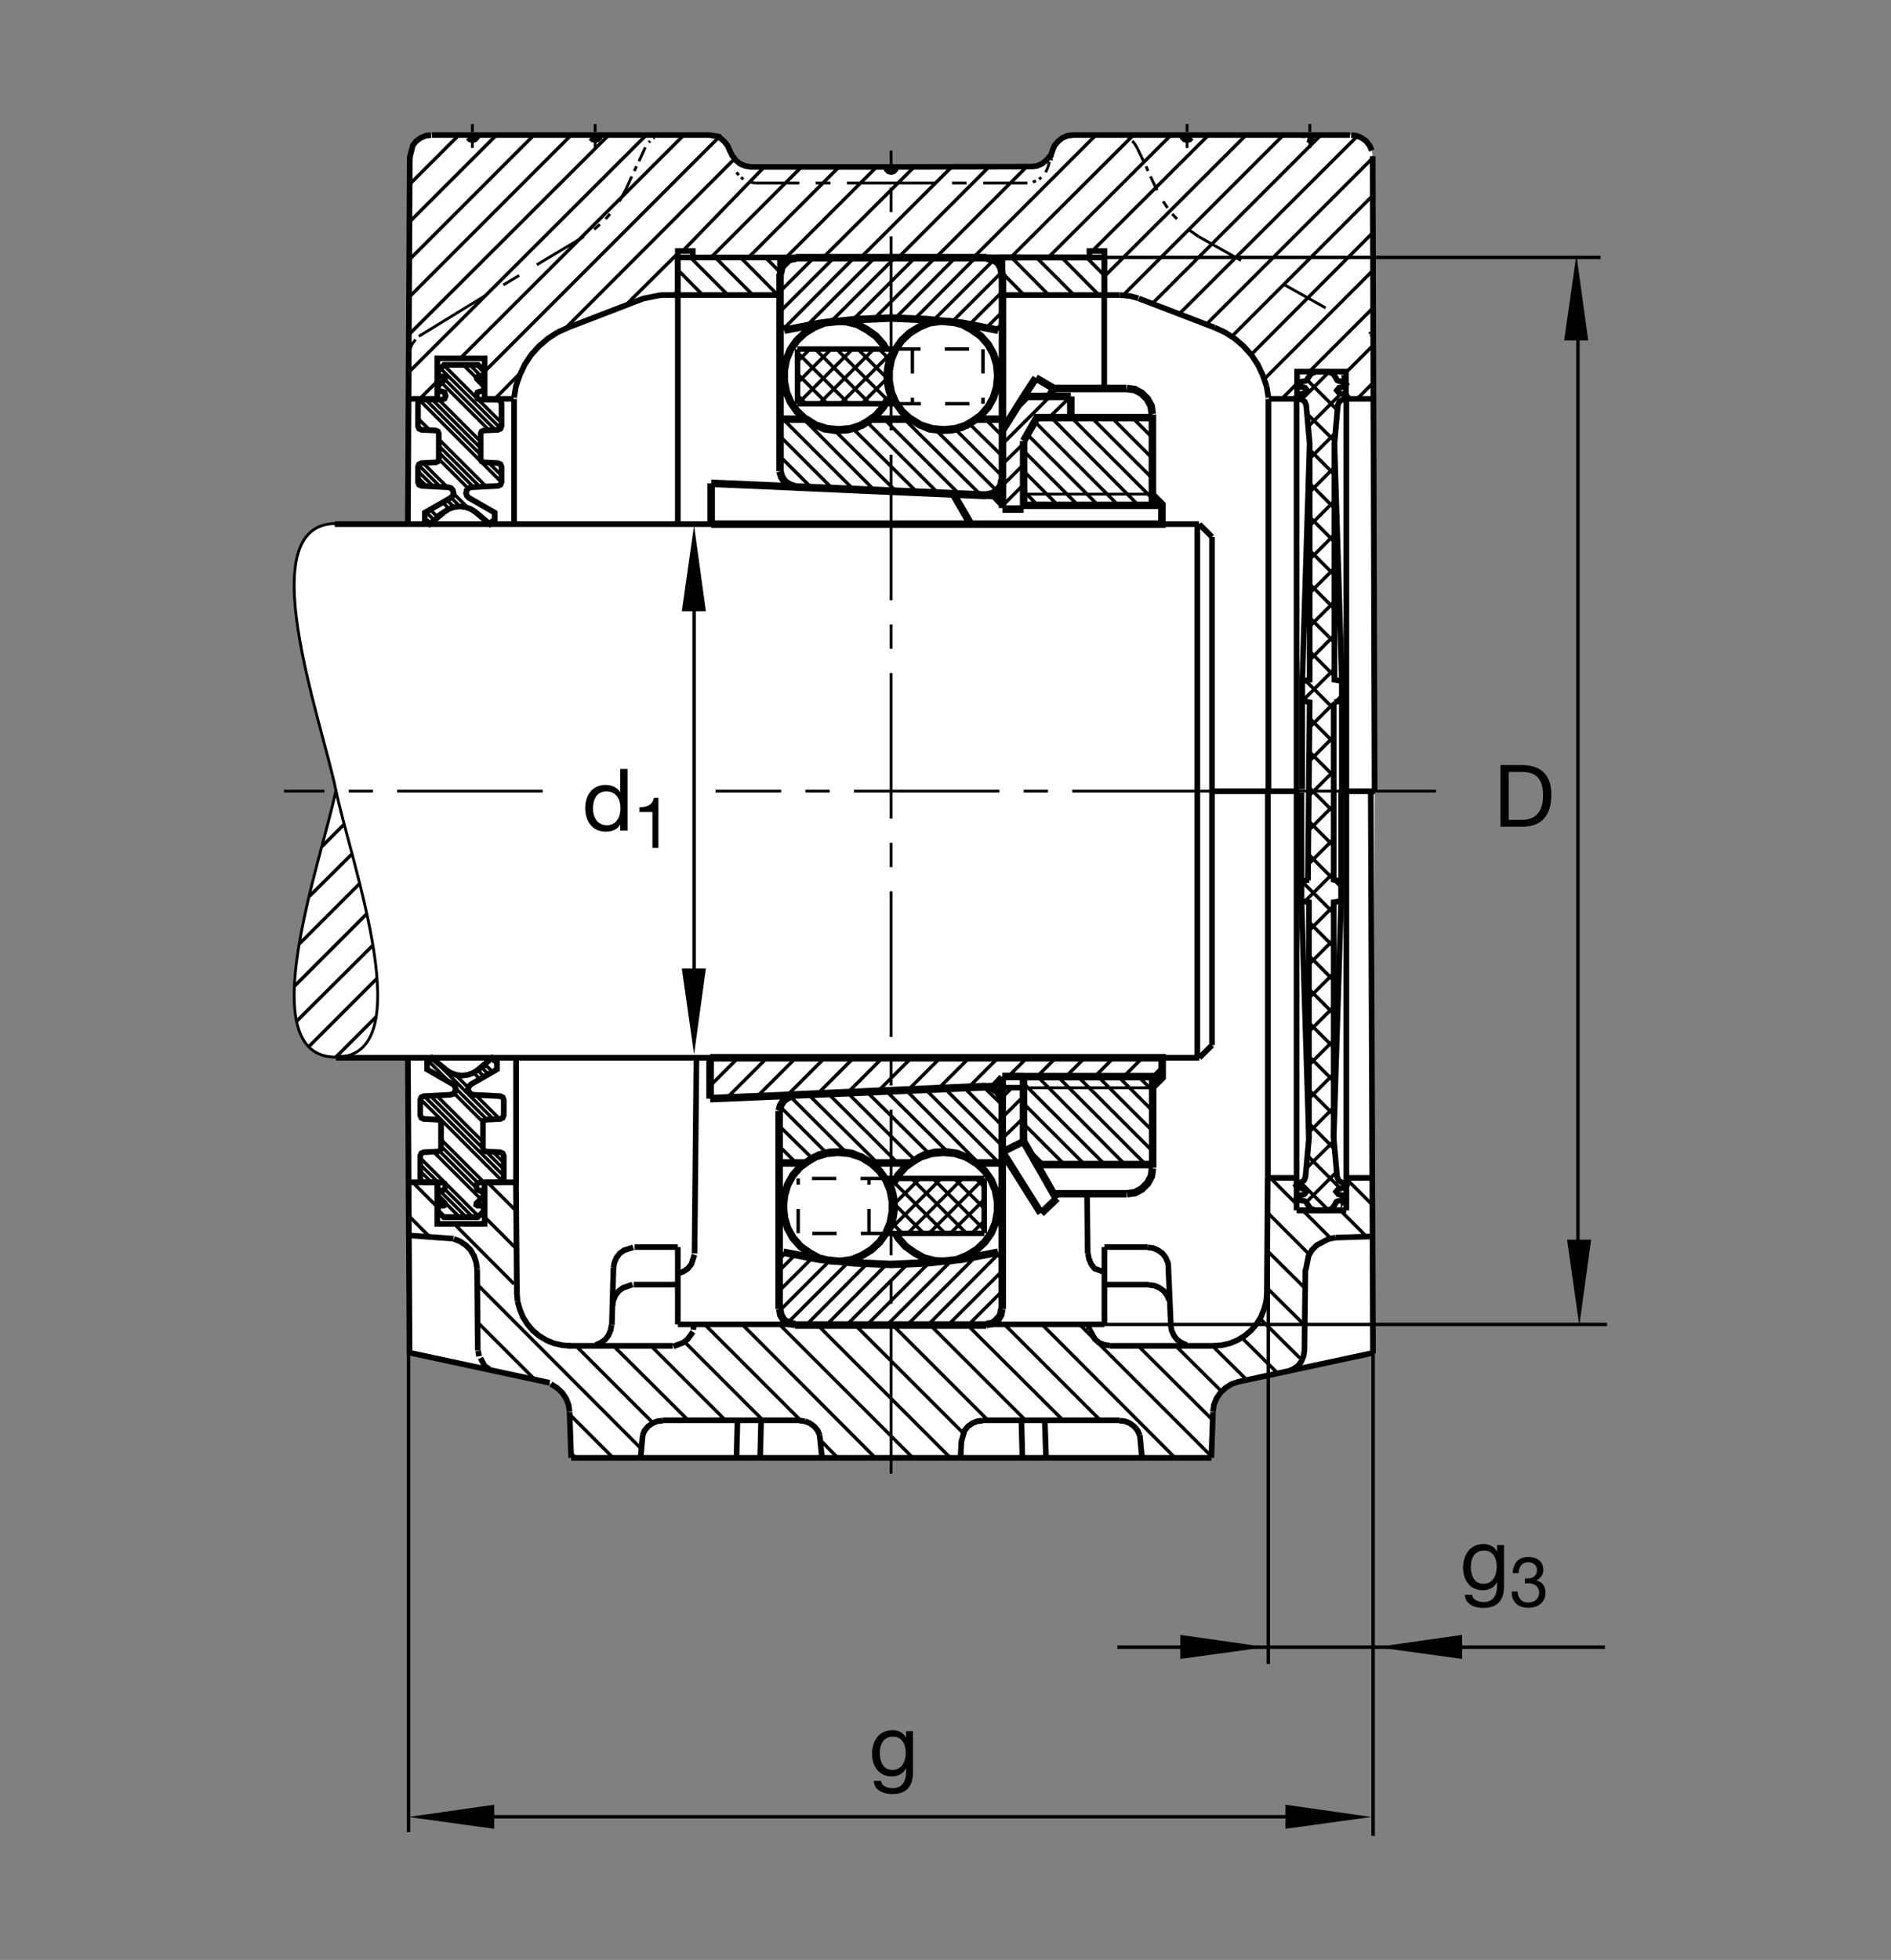 <?xml version="1.0" encoding="utf-8"?>
<!-- Generator: Adobe Illustrator 22.1.0, SVG Export Plug-In . SVG Version: 6.00 Build 0)  -->
<svg version="1.1" id="Ebene_1" xmlns="http://www.w3.org/2000/svg" xmlns:xlink="http://www.w3.org/1999/xlink" x="0px" y="0px"
	 viewBox="0 0 779.531 807.876" style="enable-background:new 0 0 779.531 807.876;" xml:space="preserve">
<rect x="0" y="0" width="779.531" height="807.876" fill="#808080" stroke="none"/>
<style type="text/css">
	.st0{fill:none;}
	.st1{fill:#FFFFFF;}
	.st2{fill:none;stroke:#000000;stroke-width:1.165;stroke-miterlimit:10.433;stroke-dasharray:60,10,10,10;}
	.st3{fill-rule:evenodd;clip-rule:evenodd;stroke:#000000;stroke-width:1.165;stroke-miterlimit:10;}
	.st4{fill:none;stroke:#000000;stroke-width:1.165;stroke-miterlimit:10;}
	.st5{fill:none;stroke:#000000;stroke-width:1.165;stroke-miterlimit:10.433;}
	.st6{fill:none;stroke:#000000;stroke-width:1.165;stroke-miterlimit:10.433;stroke-dasharray:20,20;}
	.st7{fill:none;stroke:#000000;stroke-width:2.329;stroke-miterlimit:10;}
	.st8{fill-rule:evenodd;clip-rule:evenodd;stroke:#000000;stroke-width:2.329;stroke-miterlimit:10;}
	.st9{fill:none;stroke:#000000;stroke-width:2.33;stroke-miterlimit:10.433;}
	.st10{fill:none;stroke:#000000;stroke-width:2.329;stroke-miterlimit:10.433;}
	.st11{fill:none;stroke:#000000;stroke-width:2.332;stroke-miterlimit:10.433;}
	.st12{fill:none;stroke:#000000;stroke-width:2.33;stroke-miterlimit:3.864;}
	.st13{fill:none;stroke:#000000;stroke-width:1.165;stroke-miterlimit:3.864;stroke-dasharray:60,10,10,10;}
	.st14{fill:none;stroke:#000000;stroke-width:1.417;stroke-miterlimit:3.864;}
	.st15{fill:none;stroke:#000000;stroke-width:2.977;stroke-miterlimit:10.433;}
	.st16{fill:none;stroke:#000000;stroke-width:1.417;stroke-miterlimit:10.433;}
	.st17{fill:none;stroke:#000000;stroke-width:2.268;stroke-miterlimit:10.433;}
	.st18{fill:none;stroke:#000000;stroke-width:3.107;stroke-miterlimit:10;}
	.st19{fill:none;stroke:#000000;stroke-width:1.417;stroke-miterlimit:10;}
	.st20{fill:none;stroke:#000000;stroke-width:2.268;stroke-miterlimit:10;}
	.st21{fill:none;stroke:#000000;stroke-width:2.268;stroke-miterlimit:3.864;}
	.st22{fill:none;stroke:#000000;stroke-width:1.417;stroke-miterlimit:10;stroke-dasharray:10,10;}
</style>
<polygon class="st0" points="0,0 779.531,0 779.531,807.876 0,807.876 0,0 "/>
<path class="st1" d="M168.142,215.886l0.805-151.152l1.229-4.769l1.43-1.821l1.821-1.299l2.083-0.91l2.571-0.261h114.341
	l4.038,0.659l0.383,0.512l1.692,1.431l1.431,1.821l0.91,2.08l1.04,2.08l1.43,1.821l1.692,1.431l2.21,0.911l2.212,0.39h57.881
	l57.883-0.13l2.217-0.261l2.08-0.911l1.816-1.431l1.436-1.692l0.391-0.129l0.645-2.08l0.908-2.212l1.436-1.689l1.816-1.431
	l2.09-0.91l2.207-0.261h114.238l2.734,0.261l2.08,0.91l1.826,1.299l1.426,1.821l0.918,2.083l0.38,2.338l0.791,261.673
	l-0.664,231.787l-55.576,11.729l-2.734,0.918l-2.47,1.553l-2.08,1.953l-1.689,2.471l-1.036,2.607l-0.39,2.862l-0.655,18.984H367.341
	h-131.89l-0.652-18.984l-0.391-2.862l-1.04-2.607l-1.689-2.471l-2.083-1.953l-3.042-2.07l-57.627-12.364l-0.786-121.386
	l-29.656-0.225c-35.506,0-6.062-80.766,0-110.212c-6.062-29.446-35.506-109.985,0-109.985
	C193.066,215.803,168.142,215.886,168.142,215.886L168.142,215.886z"/>
<line class="st2" x1="592.011" y1="326.089" x2="294.968" y2="326.089"/>
<polygon class="st3" points="566.006,140.869 565.547,137.949 566.006,140.869 "/>
<polygon class="st3" points="565.283,138.479 565.156,137.959 565.283,138.479 "/>
<polygon class="st3" points="564.97,137.497 564.58,136.848 564.97,137.497 "/>
<polygon class="st3" points="494.16,97.556 489.873,94.563 494.16,97.556 "/>
<line class="st4" x1="485.185" y1="90.273" x2="483.232" y2="88.191"/>
<polygon class="st3" points="481.289,85.72 479.463,82.988 481.289,85.72 "/>
<polygon class="st3" points="431.992,68.94 431.074,71.023 431.992,68.94 "/>
<line class="st4" x1="429.258" y1="73.103" x2="428.35" y2="73.884"/>
<polygon class="st3" points="427.051,74.534 425.742,75.053 427.051,74.534 "/>
<polygon class="st3" points="460.732,55.674 463.203,55.935 460.732,55.674 "/>
<polygon class="st3" points="464.892,56.714 465.42,56.972 464.892,56.714 "/>
<path class="st4" d="M466.718,58.144l0.655,0.52 M467.373,58.664l1.299,2.082"/>
<polygon class="st3" points="311.281,75.444 308.94,75.053 311.281,75.444 "/>
<line class="st4" x1="306.47" y1="73.884" x2="305.43" y2="73.103"/>
<polygon class="st3" points="304.519,72.192 303.606,71.023 304.519,72.192 "/>
<polygon class="st3" points="274.082,55.674 271.611,55.935 274.082,55.674 "/>
<polygon class="st3" points="269.79,56.714 269.267,56.972 269.79,56.714 "/>
<polygon class="st3" points="267.969,58.144 267.447,58.664 267.969,58.144 "/>
<polygon class="st3" points="257.822,78.435 255.351,82.988 257.822,78.435 "/>
<line class="st4" x1="251.45" y1="88.191" x2="249.629" y2="90.273"/>
<polygon class="st3" points="247.287,92.483 244.946,94.563 247.287,92.483 "/>
<path class="st4" d="M367.341,75.444h-18.211 M342.368,75.444h-6.113 M329.492,75.444h-18.211 M266.018,60.747l-2.603,5.72
	 M262.375,68.552l-0.91,1.951 M260.422,72.713l-2.6,5.722 M245.337,61.006v-3.123 M245.337,56.584v-1.04 M245.337,54.372V51.12
	 M240.655,97.556l-19.383,11.577 M213.989,113.554l-6.504,3.901 M200.202,121.748l-27.551,16.884 M194.738,61.006v-3.123
	 M194.738,56.584v-1.04 M194.738,54.372V51.12 M367.341,75.444h18.21 M392.447,75.444h5.981 M405.322,75.444h18.213 M468.672,60.747
	l2.724,5.72"/>
<line class="st5" x1="472.441" y1="68.552" x2="473.222" y2="70.503"/>
<path class="st4" d="M474.258,72.713l2.734,5.722 M489.345,61.006v-3.123 M489.345,56.584v-1.04 M489.345,54.372V51.12"/>
<line class="st6" x1="494.16" y1="97.556" x2="563.232" y2="136.333"/>
<path class="st4" d="M539.951,61.006v-3.123 M539.951,56.584v-1.04 M539.951,54.372V51.12 M367.341,69.98v-7.932"/>
<path class="st7" d="M279.414,106.14v15.479 M494.424,436.001H138.486 M137.979,216.049h356.26 M494.424,436.001l5.205-5.205
	 M499.629,430.796V221.32 M522.91,163.891l-0.781-4.682 M522.129,159.209l-1.563-4.551l-2.08-4.423l-2.598-3.902l-3.252-3.643
	l-3.642-3.12l-4.033-2.602l-4.297-1.953 M455.273,121.618h-41.993V106.14h41.993V121.618L455.273,121.618z M487.266,55.674
	l0.264,1.04l0.781,0.781l1.035,0.262l1.045-0.262l0.782-0.781"/>
<polygon class="st8" points="537.862,55.674 538.125,56.714 537.862,55.674 "/>
<path class="st7" d="M538.906,57.495l1.045,0.262l1.036-0.262l0.781-0.781 M557.031,55.674l2.207,0.261l2.08,0.91l1.826,1.299
	l1.426,1.821l0.918,2.083 M177.72,55.674l-2.21,0.261l-2.083,0.91l-1.821,1.299l-1.43,1.821l-1.229,4.769 M213.083,532.896
	l0.261,3.516 M213.345,536.411l0.911,3.252l1.301,3.252l1.819,2.862l2.212,2.597l2.602,2.217l2.991,1.816l3.122,1.299l3.382,0.781
	l3.381,0.264 M500.273,554.751l3.379-0.264l3.388-0.781l3.115-1.299l2.999-1.816l2.597-2.217l2.216-2.597l1.816-2.862l1.299-3.252
	l0.908-3.252l0.264-3.516 M377.878,106.14h43.186"/>
<polygon class="st8" points="197.08,556.831 197.47,559.048 197.08,556.831 "/>
<path class="st7" d="M198.051,559.78l1.76,3.291l1.951,1.309 M252.881,522.622l0.391-2.207l0.91-2.08l1.301-1.699l1.819-1.299
	l3.755-1.162"/>
<polygon class="st8" points="286.05,545.903 285.788,548.12 286.05,545.903 "/>
<path class="st7" d="M285.659,548.979l-2.212,3.037l-1.821,1.435l-4.068,1.523 M252.1,546.167l-0.391,2.207l-0.911,2.08
	l-1.299,1.699l-1.822,1.299l-2.083,0.909 M252.49,538.1l0.391-2.207l0.91-2.09l1.299-1.689l1.821-1.299l3.845-1.338
	 M279.414,524.966l2.212-0.781l1.951-1.299l1.431-1.826l1.252-3.887 M329.621,585.581l2.212,0.254 M331.833,585.835l1.951,0.781
	l1.822,1.299l1.43,1.699l0.911,2.08 M273.171,585.581l-2.212,0.254l-1.951,0.781l-1.822,1.299l-1.431,1.699l-0.911,2.08
	 M196.69,523.139l-0.391-2.724l-0.911-2.734l-1.428-2.471l-1.953-1.953l-2.341-1.562l-2.6-1.035 M473.613,529.643l2.207,0.263
	l2.08,0.909l1.826,1.299l1.299,1.689l0.908,2.09 M482.588,546.167l0.391,2.207l0.908,2.08l1.299,1.699l1.826,1.299l2.081,0.909
	 M461.513,585.581l2.217,0.254l1.943,0.781l1.826,1.299l1.426,1.699l0.917,2.08 M457.48,554.624l-2.207-0.263l-2.217-0.909
	l-1.69-1.435l-2.187-3.945 M449.033,548.12l-0.263-2.217 M405.068,585.581l-2.219,0.254l-1.953,0.781l-1.816,1.299l-1.433,1.699
	l-1.279,4.365 M555.039,164.414h11.621 M234.15,135.014l-4.292,1.953 M229.858,136.967l-4.033,2.602l-3.64,3.12l-3.252,3.643
	l-2.603,3.902l-2.08,4.423l-1.563,4.551l-0.779,4.682 M247.417,55.674l-0.259,1.04l-0.781,0.781l-1.04,0.262l-1.042-0.262
	l-0.779-0.781 M196.819,55.674l-0.259,1.04l-0.781,0.781l-1.04,0.262l-1.04-0.262l-0.781-0.781 M461.641,121.618l4.033,0.39
	l3.604,0.931"/>
<polygon class="st8" points="550.615,510.132 547.754,510.659 550.615,510.132 "/>
<path class="st7" d="M547.881,510.571l-5.068,2.686l-1.953,1.953l-1.436,2.471l-1.143,5.791 M461.513,585.444h-56.445
	 M367.341,600.923h132.023 M455.273,545.903H279.446 M329.621,585.444h-56.45 M234.8,581.938l-0.391-2.862l-1.04-2.607l-1.689-2.471
	l-2.083-1.953l-2.471-1.553 M252.231,546.167l0.65-23.545 M261.594,514.038h17.82 M337.863,591.577l0.994,9.346 M234.021,554.751
	h43.313 M448.506,516.635l0.391,2.217l0.908,2.207l1.435,1.826l3.936,1.484 M455.273,514.038v31.865 M287.09,436.001l-0.781,80.635
	 M226.555,569.975l-57.627-12.364 M196.951,556.704l-0.261-33.565 M301.006,62.177v0.129 M534.97,164.414h-11.933 M534.697,164.367
	v-11.206h20.157v11.206 M433.809,62.177v0.129"/>
<line class="st5" x1="431.992" y1="68.94" x2="432.636" y2="66.729"/>
<path class="st7" d="M432.773,65.82l0.254-0.652 M565.869,64.387l0.791,261.673 M469.453,123.049l31.211,11.965 M473.095,514.038
	h-17.822 M448.379,516.635l-0.264-24.688 M473.613,529.516h-18.34 M234.8,582.065l0.652,18.857 M523.164,485.542h10.948
	 M180.468,499.272v-12.139 M565.996,557.846l-0.918-231.741 M555.02,164.756v334.135 M554.502,498.901H535.01 M522.588,485.434
	l-0.332,47.461 M500.801,554.751h-43.32 M500.02,582.065l-0.655,18.857 M396.348,593.774l-0.391,7.148 M279.414,545.903v-31.865
	 M534.482,164.218v334.683 M554.931,485.542h10.489 M431.211,600.923l-0.518-15.479 M421.065,585.444l0.39,15.479 M367.341,600.923
	h-131.89 M261.206,529.516h18.208 M303.999,585.444l-0.393,15.479 M313.362,600.923l0.391-15.479 M264.956,591.577l-0.888,9.346
	 M469.883,591.577l0.869,9.346 M565.771,509.653l-15.156,0.479 M168.516,509.233l18.435,1.337"/>
<path class="st5" d="M138.486,435.766c-35.506,0-6.062-80.532,0-109.978 M138.486,435.766c35.505,0,6.062-80.532,0-109.978
	 M138.486,215.803c-35.506,0-6.062,80.54,0,109.985"/>
<path class="st9" d="M522.646,485.434V326.338 M522.881,164.465v161.594"/>
<polyline class="st7" points="213.086,533.482 212.695,487.358 200.059,487.358 "/>
<line class="st10" x1="199.682" y1="487.319" x2="199.682" y2="501.899"/>
<line class="st9" x1="212.739" y1="487.973" x2="212.739" y2="436.323"/>
<path class="st7" d="M279.414,121.618h42.132V106.14h-42.132V121.618L279.414,121.618z M279.414,216.049V103.488h6.155v2.652
	h163.552v-2.652h6.152v18.13h6.367 M179.756,164.414h-11.614 M199.826,164.414h11.932 M199.79,164.49v-16.755h-19.541v16.904
	 M168.921,64.387l-0.779,151.499"/>
<line class="st9" x1="211.916" y1="164.465" x2="211.916" y2="215.656"/>
<polygon class="st11" points="182.935,211.16 184.92,209.846 187.158,209.048 189.526,208.759 191.895,209.048 194.135,209.846 
	196.12,211.16 201.88,215.991 202.903,214.968 203.928,214.968 203.928,211.32 193.24,205.175 192.439,204.343 192.119,203.222 
	192.407,202.072 193.174,201.208 194.295,200.854 205.305,200.281 206.328,199.798 206.745,198.742 206.745,192.436 
	206.328,191.382 205.305,190.903 199.382,190.583 198.52,190.197 198.166,189.301 198.166,178.74 198.52,177.844 199.382,177.461 
	205.305,177.173 206.328,176.694 206.745,175.637 206.745,166.323 206.296,165.236 205.21,164.787 197.856,164.734 196.772,164.309 
	196.347,163.225 196.772,161.762 197.856,161.34 199.458,161.34 199.458,159.074 196.538,156.106 196.443,155.493 196.96,155.163 
	199.458,155.117 199.458,152.854 197.055,150.403 183.054,150.403 180.603,152.854 180.603,155.117 183.15,155.163 183.667,155.493 
	183.574,156.106 180.603,159.074 180.603,161.34 182.207,161.34 183.291,161.762 183.716,163.225 183.291,164.309 182.207,164.734 
	173.845,164.787 172.757,165.236 172.31,166.323 172.31,175.637 172.725,176.694 173.781,177.173 179.671,177.461 180.535,177.844 
	180.886,178.74 180.886,189.301 180.535,190.197 179.671,190.583 173.75,190.903 172.725,191.382 172.31,192.436 172.31,198.742 
	172.725,199.798 173.781,200.281 184.79,200.854 185.91,201.208 186.68,202.072 186.965,203.222 186.645,204.343 185.815,205.175 
	175.125,211.32 175.125,214.968 176.15,214.968 177.173,215.991 182.966,211.16 182.935,211.16 "/>
<polyline class="st4" points="168.762,146.052 169.023,143.84 169.282,143.191 169.673,142.28 169.934,141.757 170.193,141.369 
	170.845,140.589 171.233,139.939 "/>
<path class="st7" d="M494.424,216.118l5.205,5.205 M554.951,498.901h-20.469 M168.828,557.563l-0.686-121.338"/>
<polygon class="st11" points="197.041,440.952 195.059,442.27 192.817,443.071 190.449,443.354 188.081,443.071 185.84,442.27 
	183.857,440.952 178.095,436.128 177.072,437.143 176.048,437.143 176.048,440.796 186.738,446.938 187.536,447.768 
	187.856,448.891 187.568,450.044 186.801,450.913 185.681,451.264 174.673,451.831 173.647,452.319 173.232,453.374 
	173.232,459.673 173.647,460.737 174.673,461.215 180.593,461.528 181.457,461.919 181.809,462.817 181.809,473.374 
	181.457,474.272 180.593,474.653 174.673,474.946 173.647,475.424 173.232,476.479 173.232,485.786 173.679,486.88 174.768,487.329 
	182.119,487.378 183.203,487.807 183.628,488.891 183.203,490.356 182.119,490.776 180.518,490.776 180.518,493.042 183.44,496.01 
	183.535,496.626 183.015,496.948 180.518,496.997 180.518,499.262 182.923,501.714 196.921,501.714 199.372,499.262 
	199.372,496.997 196.826,496.948 196.309,496.626 196.401,496.01 199.372,493.042 199.372,490.776 197.768,490.776 196.685,490.356 
	196.262,488.891 196.685,487.807 197.768,487.378 206.133,487.329 207.219,486.88 207.666,485.786 207.666,476.479 207.251,475.424 
	206.194,474.946 200.307,474.653 199.441,474.272 199.09,473.374 199.09,462.817 199.441,461.919 200.307,461.528 206.228,461.215 
	207.251,460.737 207.666,459.673 207.666,453.374 207.251,452.319 206.194,451.831 195.186,451.264 194.065,450.913 
	193.298,450.044 193.01,448.891 193.33,447.768 194.162,446.938 204.851,440.796 204.851,437.143 203.828,437.143 202.802,436.128 
	197.009,440.952 197.041,440.952 "/>
<line class="st10" x1="182.768" y1="501.723" x2="197.021" y2="501.723"/>
<path class="st7" d="M180.22,487.358h-12.078 M199.79,487.729v16.757h-19.541v-16.904"/>
<line class="st9" x1="455.205" y1="121.616" x2="455.205" y2="160.178"/>
<line class="st2" x1="223.718" y1="326.089" x2="117.07" y2="326.089"/>
<line class="st9" x1="493.584" y1="215.72" x2="493.584" y2="435.366"/>
<path class="st7" d="M369.424,68.811l-0.262,1.04l-0.781,0.782l-1.04,0.258l-1.04-0.258l-0.781-0.782l-0.259-1.04 M556.504,55.674
	H442.266l-2.207,0.261l-2.09,0.91l-1.816,1.431l-1.436,1.689l-0.908,2.212l-0.645,2.08l-0.391,0.129l-1.436,1.692l-1.816,1.431
	l-2.08,0.911l-2.217,0.261l-57.883,0.13H309.46l-2.212-0.39l-2.21-0.911l-1.692-1.431l-1.43-1.821l-1.04-2.08l-0.91-2.08
	l-1.431-1.821l-1.692-1.431l-0.383-0.512l-4.038-0.659H178.081 M566.23,557.612l-55.81,11.963l-2.734,0.918l-2.47,1.553l-2.08,1.953
	l-1.689,2.471l-1.036,2.607l-0.39,2.862 M473.095,514.165l2.207,0.263l2.081,0.908l1.826,1.299l1.299,1.699l0.908,2.08l0.166,0.957
	l1.064,24.561 M530.84,565.288l2.216-0.908l1.953-1.309l1.426-1.816l0.908-2.207l0.391-2.344l0.39-33.565"/>
<path class="st12" d="M499.6,326.162h34.502 M566.806,326.162h-11.699"/>
<polyline class="st7" points="279.414,121.618 273.171,121.618 271.858,121.74 265.237,123.049 234.15,135.014 "/>
<line class="st13" x1="367.341" y1="607.417" x2="367.341" y2="74.004"/>
<line class="st4" x1="552.94" y1="494.868" x2="554.57" y2="493.237"/>
<path class="st7" d="M539.59,469.272l-3.066-97.871 M538.877,495.991l0.098,0.4 M552.842,363.266v-36.711 M549.785,469.272
	l3.057-97.871 M536.523,326.733v36.533"/>
<line class="st4" x1="550.195" y1="289.485" x2="553.145" y2="286.528"/>
<path class="st7" d="M539.892,182.841l-3.056,97.874 M539.18,156.128l0.098-0.408 M553.145,288.852v36.712 M550.088,182.841
	l3.057,97.874 M536.836,325.383v-36.531 M550.088,289.485l3.057-0.633v-8.137l-3.057-0.508v-97.366l1.425-15.906l0.615-1.428
	l1.328-0.815l1.114-0.206l0.82-1.02l-0.82-0.915l-2.549-0.51l-0.918-1.12l0.918-1.121l2.148-0.41l0.81-1.018l-0.81-1.02v0.102
	l-2.344-0.408l-0.615-0.305l-0.41-0.613l-0.098-0.408l-1.231-1.734l-1.933-0.715h-2.549h-2.549l-1.933,0.715l-1.231,1.734
	l-0.508,1.02l-0.606,0.305l-2.354,0.408l-0.81,0.918l0.81,1.018l2.148,0.41l0.918,1.121l-0.918,1.12l-2.549,0.51l-0.82,0.915
	l0.82,1.02l1.123,0.206l1.319,0.815l0.615,1.428l1.425,15.906v97.366l-3.056,0.508v8.137l3.056,0.633l-0.713,73.477
	 M549.785,289.756v72.878l3.057,0.632v8.135l-3.057,0.508v97.363l1.426,15.908l0.605,1.426l1.328,0.82l1.123,0.205l0.821,1.016
	l-0.821,0.918l-2.549,0.508l-0.918,1.123l0.918,1.124l2.139,0.41l0.82,1.016l-0.82,1.016v-0.098l-2.344,0.41l-0.615,0.303
	l-0.401,0.615l-0.107,0.4l-1.221,1.738l-1.933,0.713h-2.549h-2.549l-1.943-0.713l-1.221-1.738l-0.508-1.016l-0.615-0.303
	l-2.344-0.41l-0.811-0.918l0.811-1.016l2.138-0.41l0.918-1.124l-0.918-1.123l-2.549-0.508l-0.81-0.918l0.81-1.016l1.123-0.205
	l1.329-0.82l0.606-1.426l1.435-15.908v-97.363l-3.066-0.508v-8.135l3.066-0.632"/>
<path class="st14" d="M432.334,121.618l-15.478-15.613 M427.266,106.14l15.478,15.479 M452.754,121.352l-15.078-15.212
	 M447.949,106.14l7.5,7.634 M310.53,121.777l-15.638-15.637 M284.619,106.14l15.476,15.479 M289.69,121.618l-10.276-10.405
	 M305.298,106.14l15.447,15.578 M302.695,65.559l-69.846,69.978 M199.682,153.227l96.641-96.643 M168.95,153.003l97.459-97.329
	 M250.93,55.674l-82.348,82.217 M169.272,121.85l66.179-66.176 M220.102,55.674l-51.123,51.123 M168.801,91.496l35.823-35.822
	 M189.145,55.674L168.872,75.95 M257.954,125.781l21.697-21.567 M330.403,68.811l-37.331,37.329 M308.55,106.14l37.329-37.329
	 M361.36,68.811l-37.331,37.329 M339.378,106.14l37.461-37.329 M392.315,68.811l-37.459,37.329 M370.335,106.14l37.331-37.329
	 M423.145,68.811L385.81,106.14 M401.286,106.14l50.471-50.466 M467.236,55.674l-50.596,50.466 M432.119,106.14l50.596-50.466
	 M498.193,55.674l-47.988,47.854 M455.273,113.945l58.398-58.271 M529.023,55.674l-65.948,65.945 M475.039,125.132l69.463-69.458
	 M559.56,56.091l-73.467,73.333 M497.285,133.715l68.945-68.945 M566.23,80.249l-58.408,58.41 M515.752,146.203l50.478-50.605
	 M566.23,111.206l-45.01,45.012 M528.438,164.34l6.572-6.563 M539.805,153.113l26.426-26.428 M566.23,142.163l-11.543,11.538
	 M566.23,157.612l-6.621,6.624 M281.887,55.674l-92.207,92.089 M281.47,103.435l33.284-34.324 M279.414,119.799l-1.689,1.819
	 M179.018,214.451l-3.369-3.369 M177.368,210.11l3.145,3.147 M185.186,209.768l-2.625-2.624 M184.185,206.079l3.047,2.998
	 M189.595,208.752l-3.635-3.636 M186.931,203.401l6.077,6.027 M193.11,201.421l-12.242-12.242 M181.025,186.599l14.231,14.231
	 M197.863,200.698l-17.15-17.1 M172.41,172.559l4.509,4.509 M206.743,198.779l-33.135-33.184 M175.445,164.697l22.756,22.803
	 M198.235,184.798l-20.103-20.101 M180.522,164.397l17.988,17.991 M201.811,177.524l-19.428-19.429 M183.269,156.296l20.943,20.94
	 M182.153,152.395l24.158,24.16 M206.611,174.165l-23.401-23.401 M196.712,156.104l-6.001-6.001 M198.091,154.795l-4.38-4.38
	 M175.811,200.393l-3.489-3.489 M172.334,194.229l6.443,6.396 M181.411,200.569l-8.803-8.804 M174.397,190.867l10.012,9.966
	 M180.855,181.003l19.538,19.538 M206.79,196.04l-5.291-5.242 M214.38,153.877l-9.885,10.015 M180.55,156.895l-7.405,7.39
	 M523.037,500.376l16.651,16.651 M548.535,510.395l-11.191-11.181 M535.01,496.87l-11.211-11.201 M553.115,499.507l10.146,10.146
	 M565.371,496.274l-10.263-10.264 M526.631,565.982l-14.56-14.434 M519.092,543.149l16.797,16.67 M538.008,546.45l-16.036-15.898
	 M522.695,515.844l15.732,15.606 M268.36,554.751l30.695,30.693 M314.533,585.444l-32.258-32.256 M290.471,545.903l39.541,39.541
	 M338.467,593.901l6.895,7.021 M360.837,600.923l-54.891-55.02 M321.299,545.903l55.02,55.02 M391.795,600.923l-55.02-55.02
	 M352.253,545.903l44.876,44.873 M407.275,585.444l-39.543-39.541 M383.21,545.903l39.544,39.541 M438.232,585.444l-39.673-39.541
	 M414.043,545.903l39.541,39.541 M469.19,554.751l30.693,30.567 M503.525,573.482l-18.857-18.731 M499.365,600.278L445,545.903
	 M429.521,545.903l54.883,55.02 M500.195,555.151l13.818,13.682 M283.706,585.444l-30.825-30.693 M237.402,554.751l31.736,31.738
	 M264.195,597.026l-67.505-67.637 M199.878,501.753l12.976,12.969 M212.881,499.272l-11.621-11.621 M177.048,509.751l-7.935-7.939
	 M196.819,544.995l23.803,23.799 M234.8,582.974l17.952,17.949 M237.27,600.923l-1.819-1.943 M211.909,529.253l-23.941-24.023
	 M180.403,497.661l-9.822-9.863 M197.09,487.651l-15.054-15.01 M175.445,452.417l31.879,31.934 M207.658,481.948l-29.526-29.531
	 M180.522,452.124l17.988,17.988 M198.977,462.417l-11.672-11.67 M177.375,438.12l23.718,23.72 M182.153,440.122l21.323,21.319
	 M203.171,474.77l4.404,4.404 M206.611,461.889l-10.245-10.244 M198.213,494.243l-19.202-19.199 M181.025,474.321l18.169,18.174
	 M206.311,486.069l-32.702-32.745 M182.072,469.946l17.349,17.344 M189.378,501.606l-8.785-8.78 M181.228,490.727l11.321,11.319
	 M180.52,487.28l-7.485-7.432 M173.072,477.143l24.003,24.004 M172.925,482.426l5.051,5.049 M194.985,501.753l-11.746-11.699
	 M192.976,448.257l-5.249-5.254 M197.859,444.799l-2.663-2.666 M196.845,441.089l2.749,2.754 M198.388,439.848l2.933,2.94
	 M203.032,441.811l-3.154-3.164 M121.47,406.411l29.692-29.693 M153.623,389.738l-31.203,31.067 M127.165,431.538l28.111-28.105
	 M155.296,418.891l-16.875,16.875 M132.861,348.781l8.945-8.945 M145.352,351.77l-17.779,17.649 M123.545,388.925l24.68-24.68
	 M539.892,185.391l10.196,10.195 M538.77,170.505l11.426,11.316 M538.877,156.638l12.431,12.439 M553.252,157.251l1.631,1.631
	 M537.138,157.148l-1.934,1.936 M536.533,164.692l11.309-11.316 M539.277,175.803l13.565-13.557 M539.892,189.06l10.606-10.603
	 M538.164,280.512l11.924,11.929 M539.892,268.482l10.196,10.197 M552.021,280.512l1.123,1.226 M539.892,254.617l10.196,10.195
	 M539.892,240.752l10.196,10.195 M539.892,226.884l10.196,10.195 M539.892,213.12l10.196,10.195 M539.892,199.255l10.196,10.195
	 M539.892,202.824l10.196-10.198 M539.892,216.689l10.196-10.196 M539.892,230.556l10.196-10.195 M539.892,244.421l10.196-10.195
	 M539.892,258.184l10.196-10.196 M539.892,272.051l10.196-10.195 M538.36,280.512l-1.524,1.531 M550.088,275.723l-13.252,13.252
	 M539.433,328.198l10.215-10.21 M539.59,342.141l10.195-10.195 M539.59,356.006l10.195-10.195 M549.785,362.531l-10.195-10.195
	 M539.59,338.569l10.195,10.197 M539.502,324.436l10.244,10.239 M539.892,309.978l9.854,9.848 M539.892,296.113l10.196,10.195
	 M550.088,289.587l-10.196,10.193 M539.892,313.547l10.196-10.196 M537.852,371.604l11.933-11.929 M539.59,383.635l10.195-10.195
	 M551.719,371.604l1.123-1.223 M539.59,397.503l10.195-10.196 M539.59,411.362l10.195-10.192 M539.59,425.229l10.195-10.195
	 M539.59,421.557l10.195,10.195 M539.59,407.69l10.195,10.195 M539.59,393.933l10.195,10.193 M539.59,380.068l10.195,10.195
	 M549.785,376.396l-13.261-13.255 M549.883,362.634l2.959,2.954 M539.59,438.999l10.195-10.195 M539.59,452.856l10.195-10.195
	 M539.59,466.723l10.195-10.195 M538.467,481.616l11.416-11.318 M538.565,495.473l12.441-12.432 M538.975,476.313l13.564,13.555
	 M539.59,463.051l10.596,10.605 M539.59,449.292l10.195,10.195 M539.59,435.424l10.195,10.195 M536.22,487.426l11.319,11.309
	 M422.158,121.618l-9.141-9.265 M315.611,106.14l6.357,6.487 M168.406,554.829v200.332 M566.035,556.88v199.873"/>
<polygon points="529.902,753.823 565.342,748.95 529.902,743.901 529.902,753.823 "/>
<polygon points="203.723,743.901 203.723,753.823 168.291,748.95 203.723,743.901 "/>
<g>
	<g>
		<path d="M376.367,730.454c0,5.986-2.744,9.05-8.551,9.05c-3.456,0-7.447-1.39-7.625-5.416h3.028
			c0.142,2.209,2.779,2.993,4.775,2.993c3.955,0,5.522-2.85,5.522-6.983v-1.211h-0.071c-0.998,2.245-3.42,3.349-5.736,3.349
			c-5.487,0-8.23-4.311-8.23-9.335c0-4.347,2.138-9.727,8.516-9.727c2.316,0,4.382,1.033,5.487,3.064h-0.036h0.071v-2.636h2.85
			V730.454z M373.374,722.438c0-3.242-1.425-6.592-5.237-6.592c-3.884,0-5.451,3.171-5.451,6.698c0,3.314,1.211,7.019,5.202,7.019
			S373.374,725.893,373.374,722.438z"/>
	</g>
</g>
<path class="st14" d="M543.418,748.862h-350.63 M286.128,239.756v175.209"/>
<polygon points="290.991,251.972 286.118,216.54 281.07,251.972 290.991,251.972 "/>
<polygon points="281.07,399.231 290.991,399.231 286.118,434.663 281.07,399.231 "/>
<g>
	<g>
		<path d="M258.704,342.398h-3.029v-2.494h-0.071c-0.998,2.031-3.349,2.922-5.879,2.922c-5.665,0-8.48-4.489-8.48-9.691
			s2.779-9.584,8.408-9.584c1.888,0,4.596,0.713,5.95,2.886h0.071v-9.478h3.029V342.398z M250.153,340.153
			c4.062,0,5.629-3.491,5.629-6.948c0-3.634-1.639-6.983-5.808-6.983c-4.133,0-5.522,3.527-5.522,7.126
			C244.453,336.804,246.234,340.153,250.153,340.153z"/>
	</g>
</g>
<g>
	<g>
		<path d="M271.422,349.487h-2.471V334.72h-5.349v-1.977c2.82,0,5.378-0.756,5.93-3.866h1.89V349.487z"/>
	</g>
</g>
<g>
	<g>
		<path d="M618.55,315.354h8.729c7.839,0,12.221,3.919,12.221,12.114c0,8.515-3.741,13.325-12.221,13.325h-8.729V315.354z
			 M621.935,337.943h5.629c2.316,0,8.551-0.641,8.551-10.012c0-6.057-2.245-9.727-8.48-9.727h-5.701V337.943z"/>
	</g>
</g>
<polygon points="654.717,140.361 649.844,104.929 644.795,140.361 654.717,140.361 "/>
<polygon points="645.996,510.986 655.918,510.986 651.045,546.421 645.996,510.986 "/>
<path class="st14" d="M650.469,118.696v417.637 M455.195,106.093h204.619 M455.195,545.932h207.266"/>
<polygon points="602.735,673.891 602.735,683.813 567.305,678.94 602.735,673.891 "/>
<line class="st14" x1="661.612" y1="678.95" x2="460.595" y2="678.95"/>
<polygon points="486.563,683.813 522.002,678.94 486.563,673.891 486.563,683.813 "/>
<line class="st14" x1="522.832" y1="485.024" x2="522.832" y2="685.874"/>
<g>
	<g>
		<path d="M620.012,653.735c0,5.986-2.744,9.05-8.551,9.05c-3.456,0-7.447-1.389-7.625-5.416h3.028
			c0.142,2.209,2.779,2.993,4.775,2.993c3.955,0,5.522-2.85,5.522-6.983v-1.211h-0.071c-0.998,2.245-3.42,3.349-5.736,3.349
			c-5.487,0-8.23-4.311-8.23-9.335c0-4.347,2.138-9.727,8.516-9.727c2.316,0,4.382,1.033,5.487,3.064h-0.036h0.071v-2.636h2.85
			V653.735z M617.019,645.718c0-3.242-1.425-6.591-5.237-6.591c-3.884,0-5.451,3.171-5.451,6.698c0,3.314,1.211,7.019,5.202,7.019
			S617.019,649.174,617.019,645.718z"/>
	</g>
</g>
<g>
	<g>
		<path d="M628.612,650.615c0.378,0.029,0.727,0.029,1.075,0.029c2.093,0,3.924-1.134,3.924-3.372c0-2.151-1.57-3.314-3.663-3.314
			c-2.703,0-3.866,2.064-3.895,4.476h-2.471c0.145-3.924,2.238-6.657,6.366-6.657c3.575,0,6.279,1.715,6.279,5.523
			c0,1.802-1.279,3.372-2.849,4.099v0.058c2.5,0.552,3.721,2.529,3.721,5c0,4.128-3.227,6.279-7.093,6.279
			c-4.186,0-6.947-2.471-6.86-6.715h2.471c0.087,2.674,1.57,4.535,4.389,4.535c2.413,0,4.477-1.483,4.477-3.982
			c0-2.587-1.948-3.953-4.389-3.953c-0.494,0-1.018,0.029-1.483,0.087V650.615z"/>
	</g>
</g>
<line class="st15" x1="421.816" y1="470.551" x2="413.193" y2="474.868"/>
<path class="st16" d="M328.342,435.776l-15.75,15.751 M316.438,435.776l-16.687,16.689 M304.531,435.776l-11.811,11.816
	 M340.249,435.776L324.5,451.528 M352.154,435.776l-15.75,15.751 M364.06,435.776l-14.529,14.531 M375.967,435.776l-14.248,14.248
	 M387.871,435.776L374.28,449.37 M399.783,435.776l-13.128,13.125 M411.69,435.776l-12.659,12.656 M423.593,435.776l-7.968,7.969
	 M435.498,435.776l-8.066,8.066 M447.402,435.776l-8.066,8.066 M459.306,435.776l-8.056,8.066 M471.211,435.776l-8.056,8.066
	 M479.287,439.614l-4.228,4.229"/>
<line class="st17" x1="421.905" y1="448.335" x2="413.193" y2="448.335"/>
<path class="st4" d="M421.992,203.691h53.066 M478.985,207.951h-3.926"/>
<path class="st18" d="M475.059,170.832v37.119 M475.059,204.021l3.926,3.93v8.079H293.169 M293.169,216.03v-16.812 M409.766,204.24
	l3.496,3.711 M421.992,209.837v-28.089 M421.992,181.748l5.459-9.607h47.608 M464.355,160.134h-29.912 M441.426,163.408v8.733
	 M321.555,134.37v-21.616 M413.261,177.382l8.731-13.975 M421.992,163.408h19.434 M434.443,160.134l-7.422-4.368 M427.021,155.766
	l-5.029,7.641 M421.934,208.278h57.051 M409.766,204.24l-116.596-5.022 M413.047,112.754l-0.44-2.403l-1.309-2.182l-2.188-1.311
	l-2.402-0.437 M406.709,106.203h-78.603 M328.105,106.421l-2.402,0.437l-2.183,1.311l-1.311,2.182l-0.435,2.403 M402.78,172.578
	l-4.147,2.622l-4.805,1.529l-4.805,0.437l-4.803-0.437l-4.804-1.529l-4.148-2.622 M411.513,136.115l-14.629-2.837l-14.629-1.531
	l-14.849-0.655l-14.846,0.655l-14.629,1.531l-14.629,2.837 M359.766,172.798h15.285 M359.548,172.578L355.4,175.2l-4.805,1.529
	l-4.805,0.437l-4.805-0.437l-4.802-1.529l-4.148-2.622 M321.535,194.282l0.674,2.315l1.311,1.965l1.966,1.311 M325.486,199.873
	l2.307,0.766 M332.036,172.798h-10.481 M402.78,172.798h10.481 M413.047,197.688l-0.44,2.403l-1.523,2.185l-2.188,1.309
	l-2.402,0.437 M406.494,204.24l-78.606-3.494 M411.513,136.115l1.748-1.745 M321.555,134.37l1.748,1.745 M392.954,203.584
	l7.21,12.446 M432.48,163.408l1.963-3.274 M321.555,194.194v-21.396 M321.555,172.798V134.37 M413.261,197.688v-24.89
	 M411.299,154.893l-0.439-4.585l-1.309-4.365l-2.188-3.931l-3.06-3.493l-3.711-2.619l-3.928-2.185l-4.365-1.092 M392.3,132.622
	l-4.585-0.217l-4.587,0.654l-4.148,1.748l-3.929,2.4l-3.276,3.057l-2.62,3.713l-1.748,4.148l-0.874,4.585v4.365l0.874,4.587
	l1.748,4.148l2.62,3.711l3.276,3.057 M375.051,172.578l3.929,2.402l4.148,1.748l4.587,0.654l4.585-0.217l4.365-1.092l3.928-2.185
	l3.711-2.619l3.06-3.493l2.188-3.931l1.309-4.368l0.439-4.585 M413.261,134.37v-21.616 M365.337,144.072l-1.206-2.06l-3.055-3.493
	l-3.713-2.619l-3.931-2.185l-4.365-1.092l-4.585-0.217 M344.482,132.404l-4.585,0.654l-4.151,1.748l-3.93,2.4l-3.274,3.057
	l-2.619,3.713l-1.748,4.148l-0.872,4.585v4.365l0.872,4.587l1.748,4.148l2.619,3.711l3.274,3.057l3.93,2.402 M335.747,174.98
	l4.151,1.748l4.585,0.654l4.585-0.217l4.365-1.092l3.931-2.185l3.713-2.619l3.055-3.493l2.185-3.931 M413.261,172.798V134.37
	 M464.492,160.144l3.282,0.437l2.832,1.529l2.402,2.402l1.533,2.84l0.43,3.274 M413.261,177.382v32.032 M413.261,209.837h8.731"/>
<path class="st19" d="M393.813,106.203l-24.673,24.89 M377.221,131.313l24.885-25.11 M409.756,107.075l-24.675,24.673
	 M392.505,132.622l20.747-20.744 M413.252,120.178l-13.537,13.536 M406.699,135.022l6.553-6.548 M385.517,106.203l-24.892,24.89
	 M351.892,131.531l25.329-25.327 M368.923,106.203l-26.421,26.418 M332.678,134.15l27.947-27.947 M352.112,106.203l-29.26,29.475
	 M321.543,128.474l22.27-22.271 M335.517,106.203l-13.974,13.974 M321.543,111.877l5.459-5.456 M344.029,177.382l25.329,25.11
	 M360.53,202.182l-29.165-29.385 M322.849,172.798l28.877,28.875 M343.04,201.284l-21.499-21.499 M321.54,188.081l12.815,12.815
	 M372.852,172.798l31.365,31.145 M410.83,202.253l-25.098-25.088 M393.811,176.945l19.402,19.397 M413.242,188.081l-13.537-13.318
	 M406.26,172.798l6.982,6.987 M395.337,203.581l-30.784-30.784 M357.566,174.109l29.111,29.109 M378.017,202.856l-26.345-26.128
	 M422.031,194.194l13.75,13.757 M427.49,207.951l-5.459-5.459 M422.031,185.898l22.051,22.053 M452.383,207.951l-28.867-28.857
	 M426.513,173.786l34.16,34.165 M468.975,207.951l-35.596-35.811 M441.68,172.141l33.408,33.408 M475.088,197.253l-25.107-25.113
	 M458.271,172.141l16.816,16.814 M474.824,180.178l-8.037-8.037 M413.223,191.345l8.642-8.43 M432.676,163.596l-19.405,19.397
	 M417.832,170.141l6.709-6.712 M420.322,209.673l1.68-1.462 M421.982,199.716l-8.428,8.433 M413.213,200.193l8.633-8.635
	 M432.636,171.924l8.653-8.433"/>
<path class="st20" d="M328.706,143.857h40.639 M328.706,166.428h40.776 M328.765,143.933v22.495"/>
<path class="st21" d="M368.362,166.513c-1.873-3.381-3.006-7.27-3.006-11.408c0-4.031,1.011-7.827,2.796-11.145"/>
<path class="st22" d="M405.225,143.933v22.495 M369.482,143.857h35.664 M369.621,166.428h35.661"/>
<path class="st19" d="M328.842,166.465l22.532-22.532 M337.62,166.465l22.532-22.532 M346.399,166.465l21.15-21.15 M355.176,166.465
	l10.229-10.23 M363.952,166.465l2.903-2.903 M328.706,157.824l13.892-13.891 M328.706,149.048l5.115-5.115"/>
<line class="st22" x1="376.108" y1="143.933" x2="376.108" y2="166.428"/>
<path class="st19" d="M367.426,166.465l-22.529-22.532 M358.65,166.465l-22.532-22.532 M349.873,166.465l-21.15-21.15
	 M341.096,166.465l-12.39-12.391 M332.32,166.465l-3.477-3.475 M365.337,155.595l-11.665-11.662 M366.44,147.924l-3.99-3.992"/>
<path class="st4" d="M421.934,448.383h53.222 M479.092,444.116h-3.936"/>
<path class="st18" d="M475.156,481.342v-37.227 M475.156,448.051l3.936-3.935v-8.105H292.72 M292.72,436.01v16.865 M409.668,447.837
	l3.506-3.721 M421.934,443.745v26.65 M421.934,470.395l5.478,9.639h47.744 M464.424,492.075h-30.01 M321.189,517.924v21.68
	 M413.174,474.78l15.859,25.215 M435.732,493.95l-6.514,6.182 M421.865,443.784h57.227 M409.668,447.837l-116.948,5.039
	 M412.959,539.604l-0.439,2.402l-1.319,2.197l-2.188,1.309l-2.412,0.439 M406.602,546.167h-78.842 M327.759,545.952l-2.408-0.439
	l-2.193-1.309l-1.311-2.197l-0.44-2.402 M402.663,479.594l-4.167-2.627l-4.815-1.533l-4.819-0.439l-4.817,0.439l-4.82,1.533
	l-4.16,2.627 M411.426,516.167l-14.678,2.852l-14.676,1.533l-14.892,0.654l-14.89-0.654l-14.675-1.533l-14.675-2.852
	 M359.516,479.37h15.329 M359.297,479.594l-4.16-2.627l-4.819-1.533l-4.82-0.439l-4.817,0.439l-4.819,1.533l-4.161,2.627
	 M321.172,457.827l0.676-2.324l1.311-1.973l1.973-1.309 M325.132,452.221l2.315-0.772 M331.701,479.37h-10.512 M402.663,479.37
	h10.51 M412.959,454.409l-0.439-2.412l-1.533-2.187l-2.188-1.318l-2.413-0.44 M406.386,447.837l-78.845,3.506 M411.426,516.167
	l1.748,1.758 M321.189,517.924l1.751-1.758 M427.343,479.839l8.155,14.345 M321.189,457.915v21.455 M321.189,479.37v38.555
	 M413.174,454.409v24.961 M322.94,497.329l0.439,4.6l1.314,4.385l2.19,3.945l3.066,3.497l3.724,2.636l3.943,2.188l4.38,1.094
	 M341.995,519.673l4.599,0.215l4.6-0.654l4.16-1.748l3.943-2.412l3.284-3.066l2.629-3.721l1.75-4.16l0.877-4.599v-4.385l-0.877-4.6
	l-1.75-4.16l-2.629-3.721l-3.284-3.066 M359.297,479.594l-3.943-2.412l-4.16-1.748l-4.6-0.654l-4.599,0.215l-4.38,1.094
	l-3.943,2.188l-3.724,2.637l-3.066,3.496l-2.19,3.945l-1.314,4.375l-0.439,4.599 M413.174,517.924v21.68 M369.04,508.188l1.206,2.07
	l3.066,3.497l3.723,2.636l3.941,2.188l4.382,1.094l4.6,0.215 M389.958,519.888l4.597-0.654l4.161-1.748l3.947-2.412l3.284-3.066
	l2.627-3.721l1.758-4.16l0.869-4.599v-4.385l-0.869-4.6l-1.758-4.16l-2.627-3.721l-3.284-3.066l-3.947-2.412 M398.716,477.182
	l-4.161-1.748l-4.597-0.654l-4.6,0.215l-4.382,1.094l-3.941,2.188l-3.723,2.637l-3.066,3.496l-2.19,3.945 M413.174,479.37v38.555
	 M464.56,492.065l3.281-0.44l2.852-1.533l2.412-2.402l1.533-2.852l0.44-3.281 M413.174,474.78v-31.035 M413.174,443.725h8.76"/>
<path class="st19" d="M340.681,546.167l24.749-24.961 M357.326,520.991l-24.968,25.176 M324.693,545.298l24.748-24.746
	 M341.995,519.673l-20.806,20.81 M321.189,532.153l13.579-13.574 M327.759,517.26l-6.57,6.573 M349.004,546.167l24.966-24.961
	 M382.73,520.766l-25.403,25.4 M365.647,546.167l26.501-26.494 M402,518.139l-28.03,28.027 M382.512,546.167l29.344-29.56
	 M413.174,523.833l-22.341,22.334 M399.158,546.167l14.016-14.014 M413.174,540.483l-5.478,5.469 M390.615,474.78l-25.402-25.186
	 M373.615,449.448l29.703,29.922 M411.865,479.37l-30.324-30.313 M389.516,448.706l23.658,23.662 M413.174,464.048l-15.684-15.684
	 M405.576,448.12l7.5,7.285 M361.709,479.37l-28.477-28.252 M325.85,452.055l22.937,22.94 M340.684,475.21l-18.924-18.916
	 M321.191,464.048l13.579,13.359 M328.201,479.37l-7.009-7.002 M341.38,450.717l28.65,28.652 M377.038,478.061l-27.619-27.617
	 M357.392,450.092l25.559,25.342 M475.156,457.915l-13.798-13.799 M469.677,444.116l5.478,5.478 M475.156,466.235l-22.128-22.119
	 M444.707,444.116l30.459,30.449 M472.334,480.063l-35.948-35.947 M428.066,444.116l35.693,35.918 M455.44,480.034l-33.506-33.506
	 M421.934,454.848l25.185,25.186 M438.799,480.034l-16.865-16.865 M424.218,473.999l6.036,6.035 M421.924,460.766l-8.672,8.467
	 M419.19,471.831l2.675-2.686 M413.135,452.378l3.75-3.76 M421.934,451.899l-8.662,8.662"/>
<path class="st20" d="M405.781,508.403H365.02 M405.781,485.766h-40.9 M405.723,508.325v-22.568"/>
<path class="st21" d="M366.006,485.678c1.875,3.389,3.015,7.295,3.015,11.445c0,4.043-1.016,7.852-2.805,11.181"/>
<path class="st22" d="M329.029,508.325v-22.568 M364.88,508.403h-35.772 M364.741,485.766H328.97"/>
<path class="st19" d="M405.645,485.727l-22.603,22.598 M396.841,485.727l-22.603,22.598 M388.035,485.727l-21.213,21.211
	 M379.231,485.727l-10.259,10.264 M370.427,485.727l-2.912,2.91 M405.781,494.389l-13.935,13.935 M405.781,503.198l-5.129,5.127"/>
<line class="st22" x1="358.235" y1="508.325" x2="358.235" y2="485.757"/>
<path class="st19" d="M366.941,485.727l22.6,22.598 M375.745,485.727l22.6,22.598 M384.551,485.727l21.21,21.211 M393.352,485.727
	l12.429,12.432 M402.155,485.727l3.489,3.487 M369.04,496.626l11.697,11.699 M367.93,504.321l4.004,4.004"/>
<g>
</g>
<g>
</g>
<g>
</g>
<g>
</g>
<g>
</g>
<g>
</g>
<g>
</g>
<g>
</g>
<g>
</g>
<g>
</g>
<g>
</g>
<g>
</g>
</svg>
